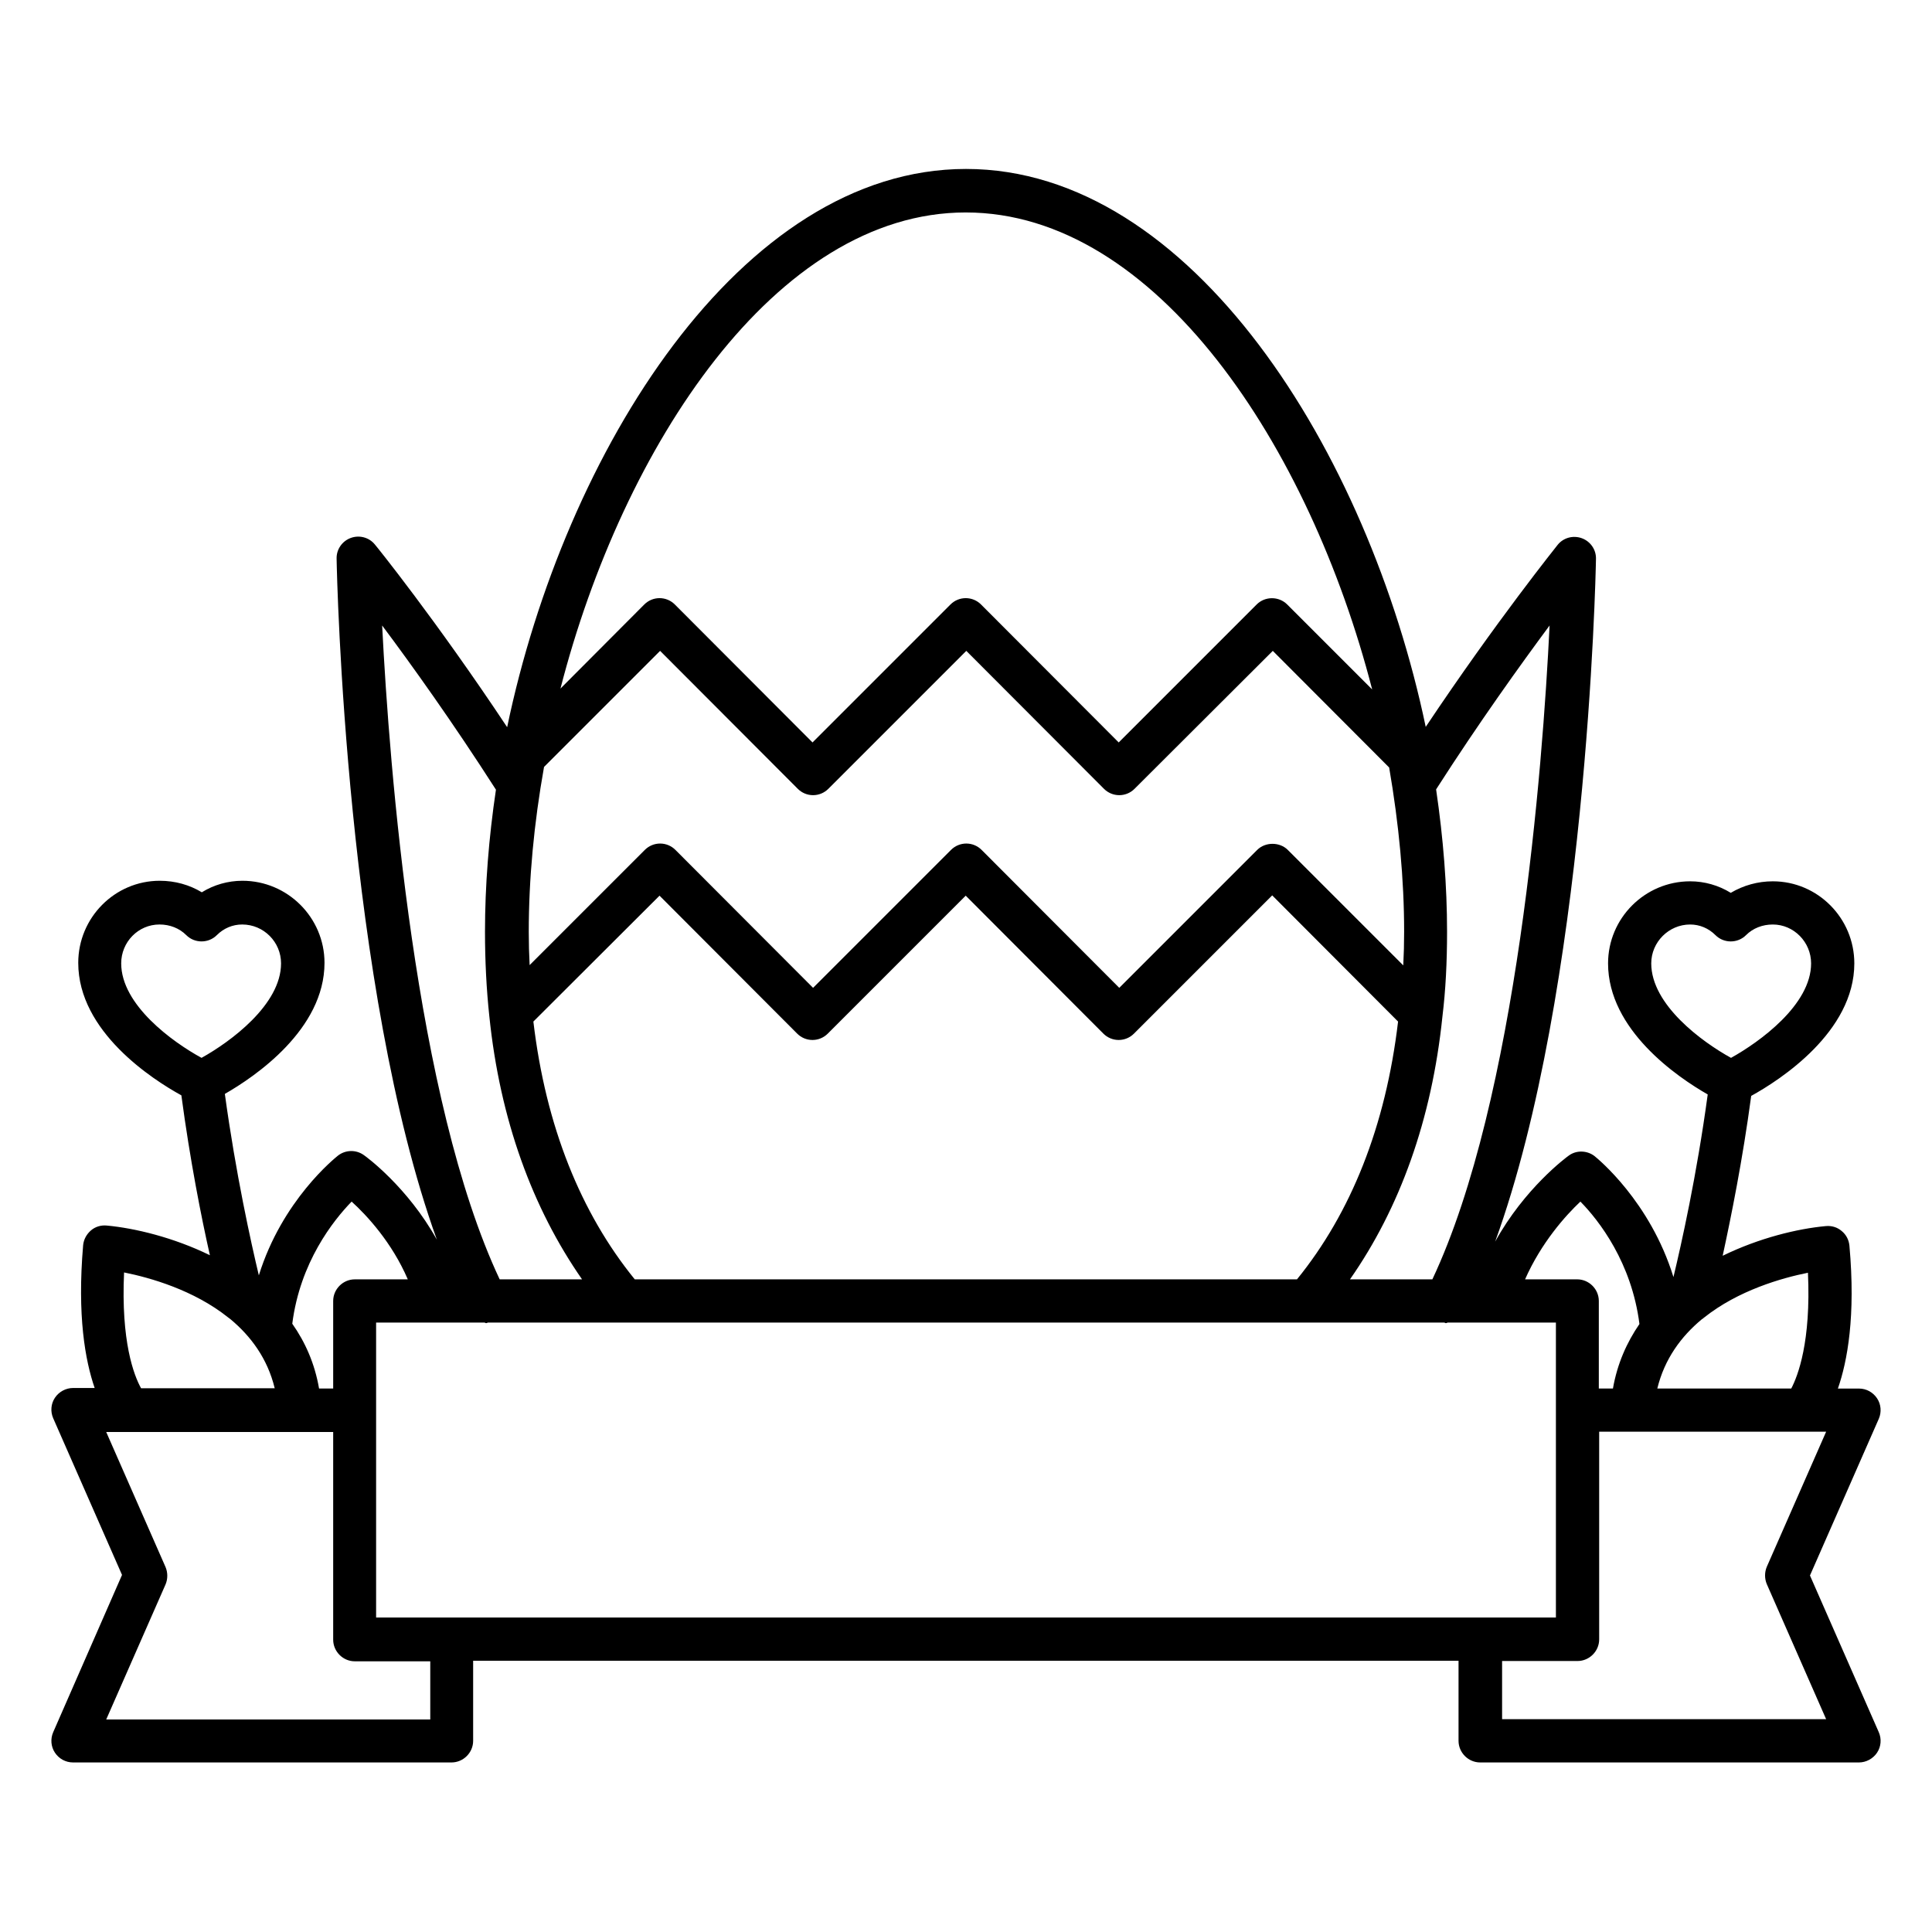 <?xml version="1.0" encoding="UTF-8"?>
<!-- The Best Svg Icon site in the world: iconSvg.co, Visit us! https://iconsvg.co -->
<svg fill="#000000" width="800px" height="800px" version="1.1" viewBox="144 144 512 512" xmlns="http://www.w3.org/2000/svg">
 <path d="m623.66 561.52 18.242-41.527c0.762-1.754 0.609-3.816-0.457-5.418-1.07-1.602-2.824-2.594-4.809-2.594h-5.574c2.519-7.25 4.734-19.16 3.055-37.863-0.152-1.527-0.84-2.902-2.062-3.894-1.145-0.992-2.672-1.449-4.199-1.297-7.481 0.688-17.633 3.129-27.328 7.863 2.215-10.23 5.266-25.266 7.559-42.367 7.633-4.199 27.328-16.945 27.328-35.113 0-11.984-9.695-21.754-21.602-21.754-3.969 0-7.785 1.07-11.145 3.055-3.207-1.984-6.945-3.055-10.762-3.055-11.984 0-21.754 9.77-21.754 21.754 0 17.633 18.398 30.152 26.41 34.73-2.902 21.449-7.023 39.848-9.082 48.395-6.184-20.074-20.074-31.375-20.914-32.062-1.984-1.527-4.809-1.602-6.793-0.152-0.762 0.535-11.754 8.703-19.543 22.824 24.199-66.641 26.641-175.8 26.719-180.91 0.078-2.441-1.449-4.656-3.742-5.496-2.289-0.84-4.887-0.152-6.414 1.754-0.152 0.23-16.105 20-34.961 48.242-15.266-72.898-62.059-147.86-121.83-147.86-59.77 0-106.41 75.035-121.6 147.94-18.855-28.398-34.809-48.168-35.039-48.395-1.527-1.91-4.121-2.594-6.414-1.754-2.289 0.84-3.816 3.055-3.742 5.496 0.078 5.039 2.519 113.82 26.566 180.46-7.785-13.969-18.703-21.984-19.391-22.441-2.062-1.449-4.809-1.375-6.793 0.152-0.84 0.688-14.809 11.832-20.992 31.754-2.062-8.625-6.106-26.871-9.008-48.09 8.016-4.582 26.41-17.098 26.41-34.73 0-11.984-9.77-21.754-21.754-21.754-3.816 0-7.559 1.07-10.762 3.055-3.281-1.984-7.098-3.055-11.145-3.055-11.91 0-21.602 9.77-21.602 21.754 0 18.242 19.695 30.914 27.328 35.113 2.289 17.098 5.266 32.215 7.559 42.367-9.695-4.734-19.922-7.176-27.328-7.863-1.527-0.152-3.055 0.305-4.199 1.297-1.145 0.992-1.91 2.367-2.062 3.894-1.602 18.703 0.535 30.535 3.055 37.863l-5.727-0.004c-1.91 0-3.742 0.992-4.809 2.594-1.07 1.602-1.223 3.664-0.457 5.418l18.242 41.527-18.242 41.684c-0.762 1.754-0.609 3.816 0.457 5.418 1.07 1.602 2.824 2.594 4.809 2.594h100.3c3.129 0 5.727-2.594 5.727-5.727v-21.223h261.14v21.223c0 3.129 2.594 5.727 5.727 5.727h100.38c1.91 0 3.742-0.992 4.809-2.594 1.07-1.602 1.223-3.664 0.457-5.418zm-4.961-49.543h-35.496c1.91-7.863 6.336-13.816 11.754-18.32 0.23-0.152 0.457-0.305 0.609-0.457 9.082-7.25 20.688-10.535 27.559-11.91 0.84 18.324-2.672 27.328-4.426 30.688zm-37.102-112.67c0-5.648 4.656-10.305 10.305-10.305 2.519 0 4.887 0.992 6.719 2.824 2.215 2.215 5.879 2.215 8.09 0 1.832-1.832 4.352-2.824 7.098-2.824 5.574 0 10.152 4.656 10.152 10.305 0 10.992-13.664 20.84-21.223 25.039-7.629-4.199-21.141-14.047-21.141-25.039zm-18.777 63.129c4.961 5.039 13.586 16.184 15.648 32.441-3.359 4.887-5.879 10.535-7.023 17.098h-3.742v-23.207c0-3.129-2.594-5.727-5.727-5.727h-13.816c4.277-9.691 10.691-16.867 14.66-20.605zm-290.45 32.059c0.152 0 0.305 0.152 0.457 0.152 0.152 0 0.305-0.078 0.457-0.152h253.43c0.152 0 0.305 0.152 0.457 0.152 0.152 0 0.305-0.078 0.457-0.152h28.703v78.168h-312.66v-78.168zm239.77-147.1c2.594 15.039 3.969 29.695 3.969 43.512 0 3.055-0.078 6.031-0.23 8.93l-30.609-30.609c-2.137-2.137-5.953-2.137-8.09 0l-36.562 36.562-36.488-36.562c-1.07-1.07-2.519-1.68-4.047-1.68-1.527 0-2.977 0.609-4.047 1.68l-36.562 36.562-36.488-36.562c-1.07-1.07-2.519-1.68-4.047-1.68-1.527 0-2.977 0.609-4.047 1.68l-30.535 30.535c-0.152-2.902-0.23-5.801-0.23-8.777 0-14.047 1.375-28.777 4.047-43.738l30.762-30.762 36.488 36.562c1.07 1.07 2.519 1.68 4.047 1.68 1.527 0 2.977-0.609 4.047-1.68l36.562-36.562 36.488 36.562c1.07 1.07 2.519 1.68 4.047 1.68 1.527 0 2.977-0.609 4.047-1.68l36.641-36.562zm-193.36 33.969 36.488 36.562c1.07 1.07 2.519 1.68 4.047 1.68s2.977-0.609 4.047-1.68l36.562-36.562 36.488 36.562c1.07 1.07 2.519 1.68 4.047 1.68 1.527 0 2.977-0.609 4.047-1.68l36.641-36.641 33.355 33.438c-3.281 27.785-12.52 50.762-26.793 68.32h-175.49c-14.273-17.559-23.586-40.535-26.871-68.32zm204.81 101.68h-21.832c13.129-18.777 21.68-42.215 24.504-69.695 0.84-6.871 1.223-14.273 1.223-22.441 0-12.062-0.992-24.734-2.902-37.711 11.449-17.863 22.441-33.129 30.074-43.434-1.832 37.711-8.625 125.65-31.066 173.28zm-123.66-282.74c50.535 0 91.145 62.137 107.71 126.41l-22.52-22.52c-2.215-2.215-5.879-2.215-8.09 0l-36.562 36.562-36.488-36.562c-1.07-1.07-2.519-1.68-4.047-1.68s-2.977 0.609-4.047 1.68l-36.562 36.562-36.488-36.562c-1.07-1.07-2.519-1.68-4.047-1.68s-2.977 0.609-4.047 1.68l-22.215 22.289c16.492-64.121 57.027-126.18 107.41-126.18zm-124.5 152.97c-1.91 12.824-2.902 25.496-2.902 37.633 0 7.711 0.383 15.266 1.145 22.367 2.824 27.48 11.449 50.914 24.578 69.77h-21.832c-22.441-47.711-29.234-135.57-31.145-173.28 7.711 10.305 18.703 25.648 30.156 43.512zm-38.246 109.16c4.047 3.664 10.688 10.84 14.887 20.609h-14.047c-3.129 0-5.727 2.594-5.727 5.727v23.207h-3.742c-1.145-6.641-3.664-12.289-7.098-17.176 2.062-16.262 10.84-27.332 15.727-32.367zm-61.066-63.129c0-5.648 4.504-10.305 10.152-10.305 2.75 0 5.266 0.992 7.098 2.824 2.215 2.215 5.879 2.215 8.09 0 1.832-1.832 4.199-2.824 6.719-2.824 5.727 0 10.305 4.656 10.305 10.305 0 10.992-13.512 20.84-21.07 25.039-7.707-4.199-21.293-14.047-21.293-25.039zm0.762 81.906c6.871 1.375 18.473 4.656 27.559 11.91 0.23 0.152 0.383 0.305 0.609 0.457 5.418 4.504 9.848 10.457 11.754 18.32h-35.418c-1.906-3.438-5.344-12.367-4.504-30.688zm81.07 118.47h-85.801l15.727-35.801c0.609-1.449 0.609-3.129 0-4.582l-15.727-35.801h60.148v55.039c0 3.129 2.594 5.727 5.727 5.727h20v15.418zm284.12 0v-15.496h20c3.129 0 5.727-2.594 5.727-5.727v-55.039h60.148l-15.727 35.801c-0.609 1.449-0.609 3.129 0 4.582l15.727 35.801h-85.875z"/>
</svg>